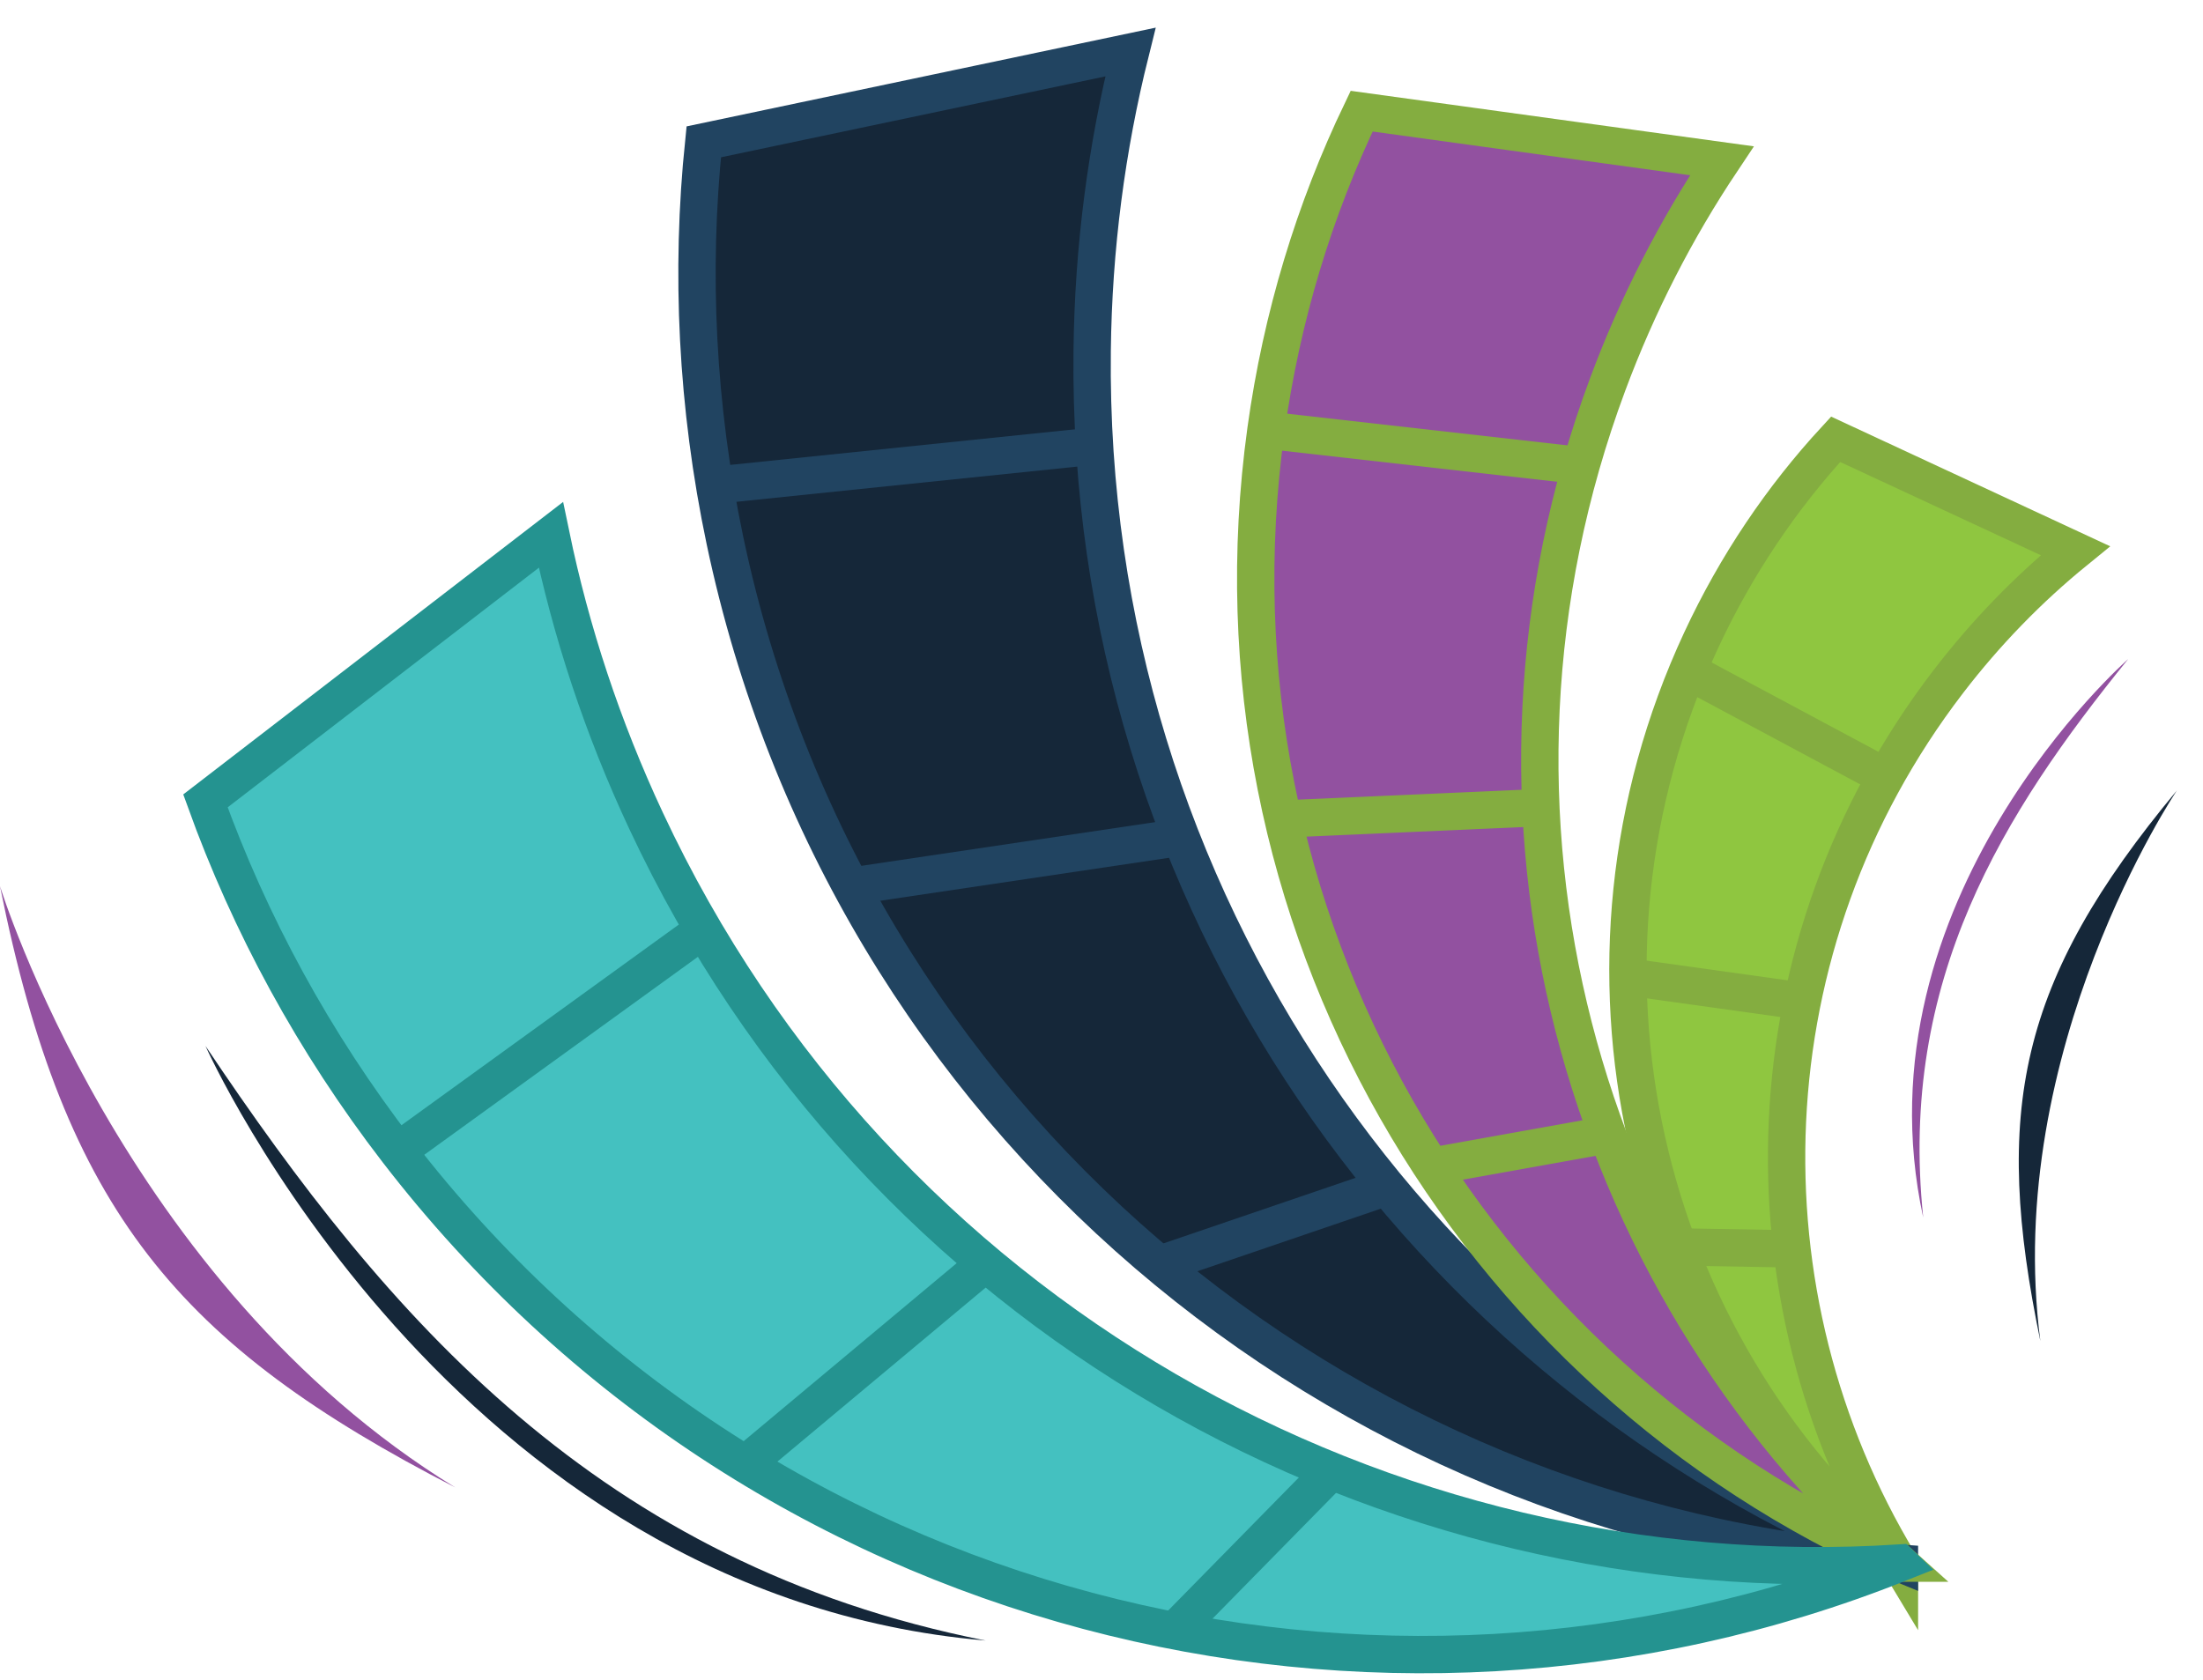 <svg width="59" height="45" viewBox="0 0 59 45" fill="none" xmlns="http://www.w3.org/2000/svg">
<path d="M26.396 43.948C16.043 41.896 10.373 35.296 5.503 28.02C5.503 28.02 12.061 42.716 26.396 43.948Z" fill="#152739"/>
<path d="M12.193 39.847C4.775 36.029 1.739 32.431 0 23.74C0 23.74 3.271 34.374 12.193 39.847Z" fill="#9251A0"/>
<path d="M54.644 35.924C53.37 29.779 54.039 26.3 58.301 21.175C58.301 21.175 53.626 28.117 54.644 35.924Z" fill="#152739"/>
<path d="M51.507 32.616C50.841 26.25 53.651 21.782 56.995 17.657C56.995 17.657 49.653 24.09 51.507 32.616Z" fill="#9251A0"/>
<path d="M50.87 42.271C50.778 42.271 50.686 42.238 50.611 42.175C43.417 35.971 41.19 25.615 45.198 16.99C46.137 14.97 47.373 13.122 48.87 11.498C48.947 11.416 49.054 11.37 49.161 11.37C49.217 11.37 49.274 11.381 49.328 11.406L55.747 14.39C55.872 14.448 55.956 14.564 55.973 14.7C55.99 14.836 55.937 14.97 55.83 15.056C54.592 16.064 53.467 17.223 52.488 18.503C47.296 25.275 46.793 34.368 51.206 41.67C51.307 41.836 51.271 42.053 51.122 42.177C51.047 42.24 50.958 42.271 50.866 42.271H50.87Z" fill="#8FC640"/>
<path d="M50.87 41.875C43.947 35.907 41.514 25.856 45.557 17.158C46.499 15.132 47.723 13.327 49.161 11.768L55.581 14.752C54.338 15.764 53.194 16.936 52.176 18.264C46.77 25.317 46.537 34.705 50.87 41.877V41.875Z" stroke="#84AD40" stroke-miterlimit="10"/>
<path d="M50.843 42.271C43.398 41.756 36.163 38.783 30.466 33.898C24.584 28.852 20.63 22.166 19.029 14.564C18.278 10.993 18.084 7.358 18.454 3.76C18.471 3.588 18.597 3.449 18.765 3.414L30.193 1.008C30.22 1.002 30.248 1 30.275 1C30.382 1 30.486 1.042 30.56 1.121C30.654 1.218 30.692 1.36 30.66 1.492C30.017 4.066 29.677 6.729 29.646 9.405C29.483 23.587 37.873 36.19 51.017 41.509C51.197 41.582 51.298 41.775 51.254 41.967C51.212 42.148 51.051 42.275 50.867 42.275C50.858 42.275 50.848 42.275 50.841 42.275L50.843 42.271Z" fill="#152739"/>
<path d="M50.87 41.875C35.827 40.836 22.677 29.969 19.416 14.482C18.657 10.874 18.488 7.28 18.848 3.8L30.275 1.394C29.635 3.959 29.281 6.639 29.25 9.399C29.082 24.058 38.055 36.689 50.87 41.877V41.875Z" stroke="#214461" stroke-miterlimit="10"/>
<path d="M50.87 42.271C50.816 42.271 50.762 42.259 50.711 42.238C45.001 39.732 40.15 35.352 37.051 29.9C33.849 24.272 32.626 17.897 33.512 11.465C33.929 8.445 34.803 5.532 36.11 2.806C36.177 2.666 36.316 2.58 36.467 2.58C36.484 2.58 36.504 2.58 36.521 2.584L46.168 3.913C46.303 3.932 46.418 4.019 46.476 4.143C46.531 4.267 46.52 4.413 46.443 4.525C45.217 6.36 44.201 8.349 43.426 10.436C39.314 21.495 42.34 33.716 51.135 41.576C51.281 41.706 51.309 41.922 51.204 42.087C51.13 42.204 51.002 42.269 50.871 42.269L50.87 42.271Z" fill="#9251A0"/>
<path d="M50.87 41.875C39.358 36.823 32.1 24.592 33.904 11.521C34.325 8.476 35.205 5.608 36.467 2.978L46.114 4.307C44.89 6.14 43.857 8.143 43.055 10.3C38.795 21.755 42.279 34.194 50.871 41.875H50.87Z" stroke="#84AD40" stroke-miterlimit="10"/>
<path d="M38.086 44.721C27.127 44.721 17.013 39.748 10.335 31.076C8.109 28.184 6.358 24.993 5.13 21.59C5.071 21.428 5.125 21.246 5.26 21.143L14.513 14.017C14.584 13.964 14.668 13.935 14.754 13.935C14.8 13.935 14.848 13.943 14.892 13.96C15.02 14.008 15.114 14.117 15.143 14.251C15.68 16.848 16.527 19.396 17.662 21.822C23.263 33.806 35.432 41.55 48.668 41.55C49.389 41.55 50.12 41.526 50.841 41.481C50.849 41.481 50.858 41.481 50.866 41.481C51.049 41.481 51.212 41.609 51.252 41.791C51.294 41.98 51.193 42.173 51.013 42.246C46.891 43.891 42.541 44.725 38.082 44.725L38.086 44.721Z" fill="#44C1C0"/>
<path d="M50.87 41.875C36.865 47.462 20.303 43.374 10.647 30.834C8.398 27.913 6.688 24.747 5.502 21.455L14.754 14.329C15.29 16.919 16.133 19.486 17.302 21.986C23.509 35.268 37.072 42.757 50.868 41.873L50.87 41.875Z" stroke="#249390" stroke-miterlimit="10"/>
<path d="M19.139 13L29.315 11.949" stroke="#214461" stroke-miterlimit="10"/>
<path d="M22.792 23.741L31.628 22.426" stroke="#214461" stroke-miterlimit="10"/>
<path d="M31.054 33.873L37.145 31.794" stroke="#214461" stroke-miterlimit="10"/>
<path d="M33.904 11.521L42.34 12.475" stroke="#84AD40" stroke-miterlimit="10"/>
<path d="M34.363 21.939L41.265 21.634" stroke="#84AD40" stroke-miterlimit="10"/>
<path d="M38.334 31.245L43.05 30.399" stroke="#84AD40" stroke-miterlimit="10"/>
<path d="M45.2 17.971L50.5 20.81" stroke="#84AD40" stroke-miterlimit="10"/>
<path d="M43.601 26.17L48.27 26.822" stroke="#84AD40" stroke-miterlimit="10"/>
<path d="M44.995 33.404L47.991 33.456" stroke="#84AD40" stroke-miterlimit="10"/>
<path d="M18.84 24.907L10.649 30.835" stroke="#249390" stroke-miterlimit="10"/>
<path d="M26.396 33.843L19.961 39.221" stroke="#249390" stroke-miterlimit="10"/>
<path d="M35.658 39.405L31.454 43.686" stroke="#249390" stroke-miterlimit="10"/>
</svg>
